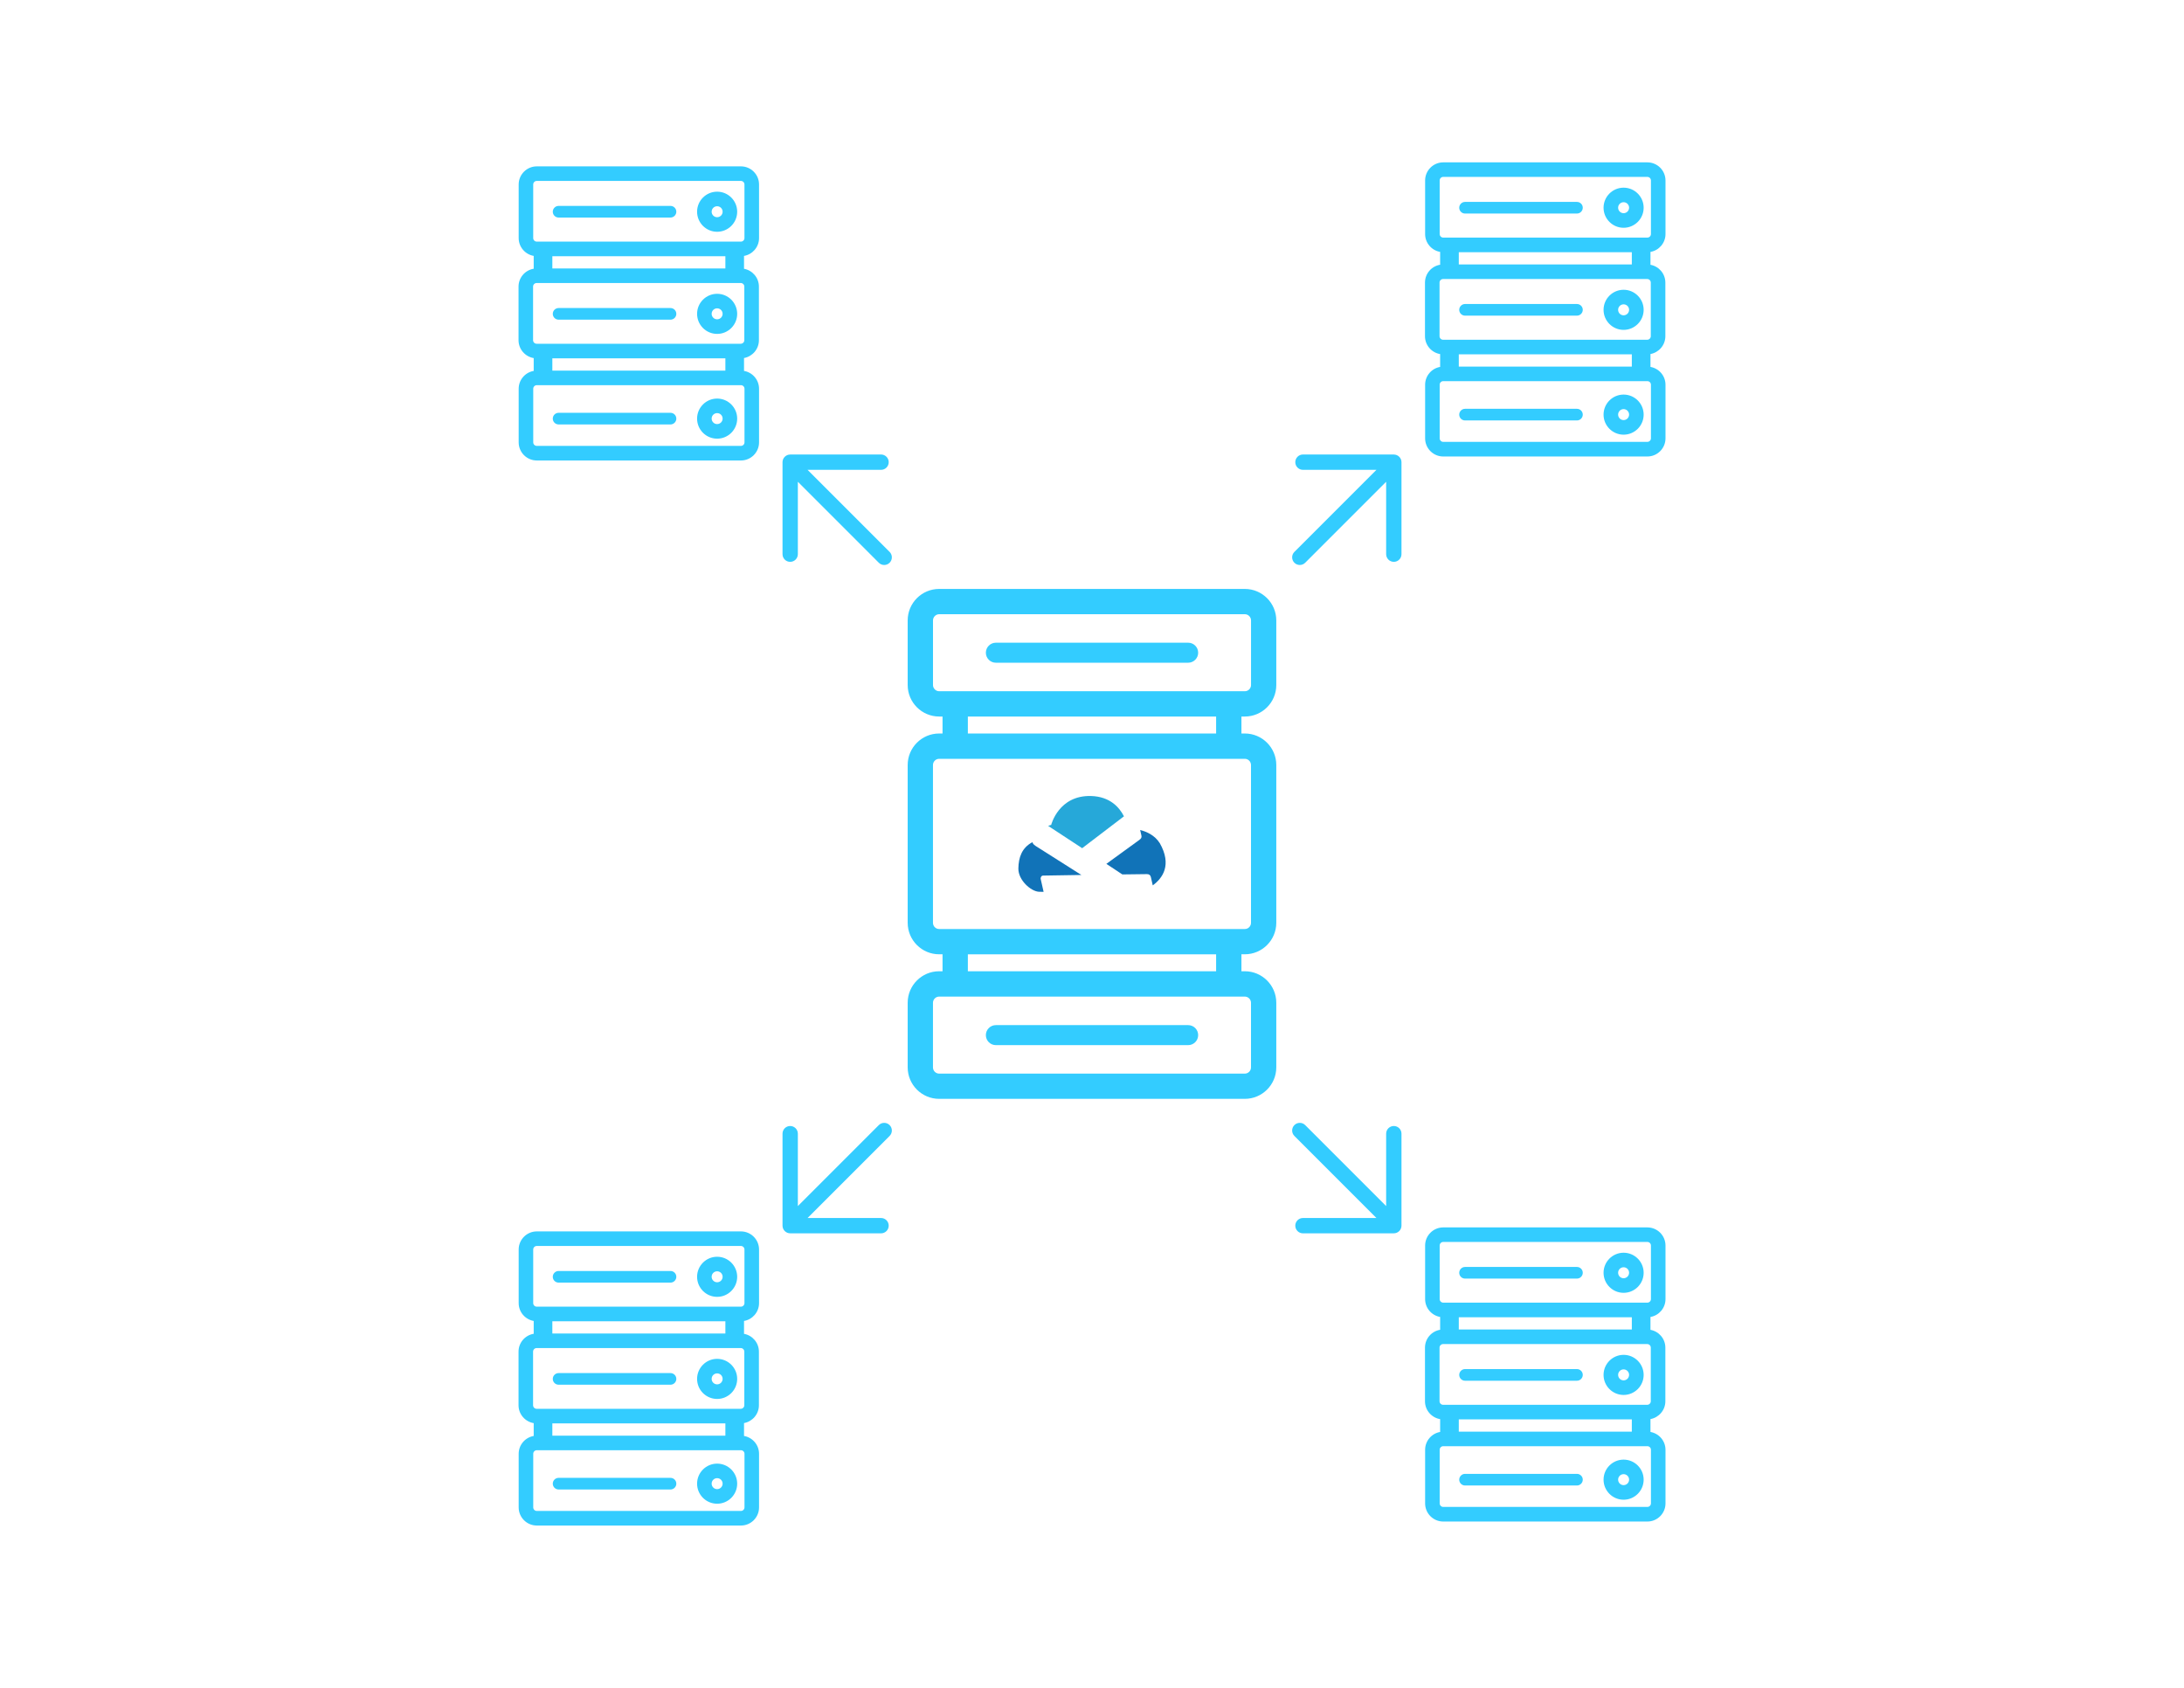 <?xml version="1.0" encoding="UTF-8"?>
<svg id="Capa_1" data-name="Capa 1" xmlns="http://www.w3.org/2000/svg" xmlns:xlink="http://www.w3.org/1999/xlink" viewBox="0 0 792 612">
  <defs>
    <style>
      .cls-1 {
        filter: url(#outer-glow-128);
      }

      .cls-1, .cls-2, .cls-3, .cls-4 {
        stroke-width: 0px;
      }

      .cls-1, .cls-3 {
        fill: #1173b8;
      }

      .cls-2 {
        fill: #3cf;
      }

      .cls-3 {
        filter: url(#outer-glow-127);
      }

      .cls-4 {
        fill: #26a8d9;
        filter: url(#outer-glow-126);
      }

      .cls-5 {
        filter: url(#outer-glow-129);
      }
    </style>
    <filter id="outer-glow-126" filterUnits="userSpaceOnUse">
      <feOffset dx="0" dy="0"/>
      <feGaussianBlur result="blur" stdDeviation="5"/>
      <feFlood flood-color="#26a8d9" flood-opacity=".75"/>
      <feComposite in2="blur" operator="in"/>
      <feComposite in="SourceGraphic"/>
    </filter>
    <filter id="outer-glow-127" filterUnits="userSpaceOnUse">
      <feOffset dx="0" dy="0"/>
      <feGaussianBlur result="blur-2" stdDeviation="5"/>
      <feFlood flood-color="#1173b8" flood-opacity=".75"/>
      <feComposite in2="blur-2" operator="in"/>
      <feComposite in="SourceGraphic"/>
    </filter>
    <filter id="outer-glow-128" filterUnits="userSpaceOnUse">
      <feOffset dx="0" dy="0"/>
      <feGaussianBlur result="blur-3" stdDeviation="5"/>
      <feFlood flood-color="#1173b8" flood-opacity=".75"/>
      <feComposite in2="blur-3" operator="in"/>
      <feComposite in="SourceGraphic"/>
    </filter>
    <filter id="outer-glow-129" filterUnits="userSpaceOnUse">
      <feOffset dx="0" dy="0"/>
      <feGaussianBlur result="blur-4" stdDeviation="5"/>
      <feFlood flood-color="#3cf" flood-opacity=".75"/>
      <feComposite in2="blur-4" operator="in"/>
      <feComposite in="SourceGraphic"/>
    </filter>
  </defs>
  <g>
    <path class="cls-4" d="M392.43,307.55l15.16-11.56c-1.67-3.26-5.07-7.15-11.88-7.36-11.82-.37-14.51,10.47-14.51,10.47,0,0-.45.1-1.1.36l12.34,8.09Z"/>
    <path class="cls-3" d="M377.38,318.7c-.05-.23,0-.49.16-.78.16-.29.42-.44.77-.44l13.84-.22-16.59-10.52c-.46-.31-.77-.58-.93-.83-.09-.14-.17-.33-.25-.54-3.84,2.04-5.01,5.55-5.08,9.52-.07,4.26,4.56,8.3,7.41,8.45.29.02.89.03,1.74.04l-1.06-4.68Z"/>
    <path class="cls-1" d="M420.55,305.68c-1.8-2.81-4.67-4.12-7.09-4.73l.46,2.02c.08.36.05.65-.08.89-.13.24-.38.48-.73.73l-11.9,8.64,5.79,3.83,8.92-.11c.79,0,1.26.35,1.43,1.08l.68,3c3.58-2.6,7.05-7.41,2.53-15.35Z"/>
  </g>
  <g class="cls-5">
    <g>
      <g>
        <g>
          <g>
            <path class="cls-2" d="M603.97,84.87v-19.43c0-3.62-2.95-6.57-6.57-6.57h-74.03c-3.62,0-6.57,2.95-6.57,6.57v19.43c0,3.24,2.36,5.93,5.45,6.47v4.65c-3.12.51-5.5,3.22-5.5,6.48v19.44c0,3.26,2.39,5.96,5.5,6.48v4.65c-3.09.53-5.45,3.23-5.45,6.47v19.44c0,3.62,2.95,6.57,6.57,6.57h74.03c3.62,0,6.57-2.95,6.57-6.57v-19.44c0-3.24-2.36-5.93-5.45-6.47v-4.67c3.06-.56,5.4-3.24,5.4-6.46v-19.44c0-3.22-2.33-5.9-5.4-6.46v-4.67c3.09-.53,5.45-3.23,5.45-6.47ZM529.01,95.89v-4.45h62.75v4.45h-62.75ZM522.08,65.43c0-.71.58-1.29,1.29-1.29h74.03c.71,0,1.29.58,1.29,1.29v19.43c0,.71-.58,1.29-1.29,1.29h-74.03c-.71,0-1.29-.58-1.29-1.29v-19.43ZM529.01,132.93v-4.45h62.75v4.45h-62.75ZM598.69,158.93c0,.71-.58,1.29-1.29,1.29h-74.03c-.71,0-1.29-.58-1.29-1.29v-19.44c0-.71.58-1.29,1.29-1.29h74.03c.71,0,1.29.58,1.29,1.29v19.44ZM598.64,121.9c0,.71-.58,1.29-1.29,1.29h-74.03c-.71,0-1.29-.58-1.29-1.29v-19.44c0-.71.58-1.29,1.29-1.29h74.03c.71,0,1.29.58,1.29,1.29v19.44Z"/>
            <path class="cls-2" d="M588.78,82.59c4.01,0,7.27-3.26,7.27-7.27s-3.26-7.27-7.27-7.27-7.27,3.26-7.27,7.27,3.26,7.27,7.27,7.27ZM588.78,73.32c1.1,0,1.99.89,1.99,1.99s-.89,1.99-1.99,1.99-1.99-.89-1.99-1.99.89-1.99,1.99-1.99Z"/>
            <path class="cls-2" d="M588.78,119.61c4.01,0,7.27-3.26,7.27-7.27s-3.26-7.27-7.27-7.27-7.27,3.26-7.27,7.27,3.26,7.27,7.27,7.27ZM588.78,110.35c1.1,0,1.99.89,1.99,1.99s-.89,1.99-1.99,1.99-1.99-.89-1.99-1.99.89-1.99,1.99-1.99Z"/>
            <path class="cls-2" d="M588.78,157.61c4.01,0,7.27-3.26,7.27-7.27s-3.26-7.27-7.27-7.27-7.27,3.26-7.27,7.27,3.26,7.27,7.27,7.27ZM588.78,148.34c1.1,0,1.99.89,1.99,1.99s-.89,1.99-1.99,1.99-1.99-.89-1.99-1.99.89-1.99,1.99-1.99Z"/>
          </g>
          <path class="cls-2" d="M571.86,77.43h-40.58c-1.17,0-2.11-.95-2.11-2.11s.95-2.11,2.11-2.11h40.58c1.17,0,2.11.95,2.11,2.11s-.95,2.11-2.11,2.11Z"/>
          <path class="cls-2" d="M571.86,114.45h-40.58c-1.17,0-2.11-.95-2.11-2.11s.95-2.11,2.11-2.11h40.58c1.17,0,2.11.95,2.11,2.11s-.95,2.11-2.11,2.11Z"/>
          <path class="cls-2" d="M571.86,152.45h-40.58c-1.17,0-2.11-.95-2.11-2.11s.95-2.11,2.11-2.11h40.58c1.17,0,2.11.95,2.11,2.11s-.95,2.11-2.11,2.11Z"/>
        </g>
        <g>
          <g>
            <path class="cls-2" d="M275.26,86.32v-19.43c0-3.62-2.95-6.57-6.57-6.57h-74.03c-3.62,0-6.57,2.95-6.57,6.57v19.43c0,3.24,2.36,5.93,5.45,6.47v4.65c-3.12.51-5.5,3.22-5.5,6.48v19.44c0,3.26,2.39,5.96,5.5,6.48v4.65c-3.09.53-5.45,3.23-5.45,6.47v19.44c0,3.62,2.95,6.57,6.57,6.57h74.03c3.62,0,6.57-2.95,6.57-6.57v-19.44c0-3.24-2.36-5.93-5.45-6.47v-4.67c3.06-.56,5.4-3.24,5.4-6.46v-19.44c0-3.22-2.33-5.9-5.4-6.46v-4.67c3.09-.53,5.45-3.23,5.45-6.47ZM200.3,97.35v-4.45h62.75v4.45h-62.75ZM193.36,66.89c0-.71.58-1.29,1.29-1.29h74.03c.71,0,1.29.58,1.29,1.29v19.43c0,.71-.58,1.29-1.29,1.29h-74.03c-.71,0-1.29-.58-1.29-1.29v-19.43ZM200.3,134.38v-4.45h62.75v4.45h-62.75ZM269.98,160.39c0,.71-.58,1.29-1.29,1.29h-74.03c-.71,0-1.29-.58-1.29-1.29v-19.44c0-.71.58-1.29,1.29-1.29h74.03c.71,0,1.29.58,1.29,1.29v19.44ZM269.92,123.35c0,.71-.58,1.29-1.29,1.29h-74.03c-.71,0-1.29-.58-1.29-1.29v-19.44c0-.71.58-1.29,1.29-1.29h74.03c.71,0,1.29.58,1.29,1.29v19.44Z"/>
            <path class="cls-2" d="M260.06,84.04c4.01,0,7.27-3.26,7.27-7.27s-3.26-7.27-7.27-7.27-7.27,3.26-7.27,7.27,3.26,7.27,7.27,7.27ZM260.06,74.78c1.1,0,1.99.89,1.99,1.99s-.89,1.99-1.99,1.99-1.99-.89-1.99-1.99.89-1.99,1.99-1.99Z"/>
            <path class="cls-2" d="M260.06,121.07c4.01,0,7.27-3.26,7.27-7.27s-3.26-7.27-7.27-7.27-7.27,3.26-7.27,7.27,3.26,7.27,7.27,7.27ZM260.06,111.8c1.1,0,1.99.89,1.99,1.99s-.89,1.99-1.99,1.99-1.99-.89-1.99-1.99.89-1.99,1.99-1.99Z"/>
            <path class="cls-2" d="M260.06,159.06c4.01,0,7.27-3.26,7.27-7.27s-3.26-7.27-7.27-7.27-7.27,3.26-7.27,7.27,3.26,7.27,7.27,7.27ZM260.06,149.79c1.1,0,1.99.89,1.99,1.99s-.89,1.99-1.99,1.99-1.99-.89-1.99-1.99.89-1.99,1.99-1.99Z"/>
          </g>
          <path class="cls-2" d="M243.15,78.88h-40.58c-1.17,0-2.11-.95-2.11-2.11s.95-2.11,2.11-2.11h40.58c1.17,0,2.11.95,2.11,2.11s-.95,2.11-2.11,2.11Z"/>
          <path class="cls-2" d="M243.15,115.91h-40.58c-1.17,0-2.11-.95-2.11-2.11s.95-2.11,2.11-2.11h40.58c1.17,0,2.11.95,2.11,2.11s-.95,2.11-2.11,2.11Z"/>
          <path class="cls-2" d="M243.15,153.9h-40.58c-1.17,0-2.11-.95-2.11-2.11s.95-2.11,2.11-2.11h40.58c1.17,0,2.11.95,2.11,2.11s-.95,2.11-2.11,2.11Z"/>
        </g>
      </g>
      <g>
        <g>
          <g>
            <path class="cls-2" d="M603.97,471.05v-19.43c0-3.62-2.95-6.57-6.57-6.57h-74.03c-3.62,0-6.57,2.95-6.57,6.57v19.43c0,3.24,2.36,5.93,5.45,6.47v4.65c-3.12.51-5.5,3.22-5.5,6.48v19.44c0,3.26,2.39,5.96,5.5,6.48v4.65c-3.09.53-5.45,3.23-5.45,6.47v19.44c0,3.62,2.95,6.57,6.57,6.57h74.03c3.62,0,6.57-2.95,6.57-6.57v-19.44c0-3.24-2.36-5.93-5.45-6.47v-4.67c3.06-.56,5.4-3.24,5.4-6.46v-19.44c0-3.22-2.33-5.9-5.4-6.46v-4.67c3.09-.53,5.45-3.23,5.45-6.47ZM529.01,482.07v-4.45h62.75v4.45h-62.75ZM522.08,451.61c0-.71.58-1.29,1.29-1.29h74.03c.71,0,1.29.58,1.29,1.29v19.43c0,.71-.58,1.29-1.29,1.29h-74.03c-.71,0-1.29-.58-1.29-1.29v-19.43ZM529.01,519.11v-4.45h62.75v4.45h-62.75ZM598.69,545.11c0,.71-.58,1.29-1.29,1.29h-74.03c-.71,0-1.29-.58-1.29-1.29v-19.44c0-.71.58-1.29,1.29-1.29h74.03c.71,0,1.29.58,1.29,1.29v19.44ZM598.64,508.08c0,.71-.58,1.29-1.29,1.29h-74.03c-.71,0-1.29-.58-1.29-1.29v-19.44c0-.71.58-1.29,1.29-1.29h74.03c.71,0,1.29.58,1.29,1.29v19.44Z"/>
            <path class="cls-2" d="M588.78,468.77c4.01,0,7.27-3.26,7.27-7.27s-3.26-7.27-7.27-7.27-7.27,3.26-7.27,7.27,3.26,7.27,7.27,7.27ZM588.78,459.5c1.1,0,1.99.89,1.99,1.99s-.89,1.99-1.99,1.99-1.99-.89-1.99-1.99.89-1.99,1.99-1.99Z"/>
            <path class="cls-2" d="M588.78,505.8c4.01,0,7.27-3.26,7.27-7.27s-3.26-7.27-7.27-7.27-7.27,3.26-7.27,7.27,3.26,7.27,7.27,7.27ZM588.78,496.53c1.1,0,1.99.89,1.99,1.99s-.89,1.99-1.99,1.99-1.99-.89-1.99-1.99.89-1.99,1.99-1.99Z"/>
            <path class="cls-2" d="M588.78,543.79c4.01,0,7.27-3.26,7.27-7.27s-3.26-7.27-7.27-7.27-7.27,3.26-7.27,7.27,3.26,7.27,7.27,7.27ZM588.78,534.52c1.1,0,1.99.89,1.99,1.99s-.89,1.99-1.99,1.99-1.99-.89-1.99-1.99.89-1.99,1.99-1.99Z"/>
          </g>
          <path class="cls-2" d="M571.86,463.61h-40.58c-1.17,0-2.11-.95-2.11-2.11s.95-2.11,2.11-2.11h40.58c1.17,0,2.11.95,2.11,2.11s-.95,2.11-2.11,2.11Z"/>
          <path class="cls-2" d="M571.86,500.64h-40.58c-1.17,0-2.11-.95-2.11-2.11s.95-2.11,2.11-2.11h40.58c1.17,0,2.11.95,2.11,2.11s-.95,2.11-2.11,2.11Z"/>
          <path class="cls-2" d="M571.86,538.63h-40.58c-1.17,0-2.11-.95-2.11-2.11s.95-2.11,2.11-2.11h40.58c1.17,0,2.11.95,2.11,2.11s-.95,2.11-2.11,2.11Z"/>
        </g>
        <g>
          <g>
            <path class="cls-2" d="M275.26,472.5v-19.43c0-3.62-2.95-6.57-6.57-6.57h-74.03c-3.62,0-6.57,2.95-6.57,6.57v19.43c0,3.24,2.36,5.93,5.45,6.47v4.65c-3.12.51-5.5,3.22-5.5,6.48v19.44c0,3.26,2.39,5.96,5.5,6.48v4.65c-3.09.53-5.45,3.23-5.45,6.47v19.44c0,3.62,2.95,6.57,6.57,6.57h74.03c3.62,0,6.57-2.95,6.57-6.57v-19.44c0-3.24-2.36-5.93-5.45-6.47v-4.67c3.06-.56,5.4-3.24,5.4-6.46v-19.44c0-3.22-2.33-5.9-5.4-6.46v-4.67c3.09-.53,5.45-3.23,5.45-6.47ZM200.3,483.53v-4.45h62.75v4.45h-62.75ZM193.36,453.07c0-.71.58-1.29,1.29-1.29h74.03c.71,0,1.29.58,1.29,1.29v19.43c0,.71-.58,1.29-1.29,1.29h-74.03c-.71,0-1.29-.58-1.29-1.29v-19.43ZM200.3,520.56v-4.45h62.75v4.45h-62.75ZM269.98,546.57c0,.71-.58,1.29-1.29,1.29h-74.03c-.71,0-1.29-.58-1.29-1.29v-19.44c0-.71.58-1.29,1.29-1.29h74.03c.71,0,1.29.58,1.29,1.29v19.44ZM269.92,509.53c0,.71-.58,1.29-1.29,1.29h-74.03c-.71,0-1.29-.58-1.29-1.29v-19.44c0-.71.58-1.29,1.29-1.29h74.03c.71,0,1.29.58,1.29,1.29v19.44Z"/>
            <path class="cls-2" d="M260.06,470.23c4.01,0,7.27-3.26,7.27-7.27s-3.26-7.27-7.27-7.27-7.27,3.26-7.27,7.27,3.26,7.27,7.27,7.27ZM260.06,460.96c1.1,0,1.99.89,1.99,1.99s-.89,1.99-1.99,1.99-1.99-.89-1.99-1.99.89-1.99,1.99-1.99Z"/>
            <path class="cls-2" d="M260.06,507.25c4.01,0,7.27-3.26,7.27-7.27s-3.26-7.27-7.27-7.27-7.27,3.26-7.27,7.27,3.26,7.27,7.27,7.27ZM260.06,497.98c1.1,0,1.99.89,1.99,1.99s-.89,1.99-1.99,1.99-1.99-.89-1.99-1.99.89-1.99,1.99-1.99Z"/>
            <path class="cls-2" d="M260.06,545.24c4.01,0,7.27-3.26,7.27-7.27s-3.26-7.27-7.27-7.27-7.27,3.26-7.27,7.27,3.26,7.27,7.27,7.27ZM260.06,535.97c1.1,0,1.99.89,1.99,1.99s-.89,1.99-1.99,1.99-1.99-.89-1.99-1.99.89-1.99,1.99-1.99Z"/>
          </g>
          <path class="cls-2" d="M243.15,465.07h-40.58c-1.17,0-2.11-.95-2.11-2.11s.95-2.11,2.11-2.11h40.58c1.17,0,2.11.95,2.11,2.11s-.95,2.11-2.11,2.11Z"/>
          <path class="cls-2" d="M243.15,502.09h-40.58c-1.17,0-2.11-.95-2.11-2.11s.95-2.11,2.11-2.11h40.58c1.17,0,2.11.95,2.11,2.11s-.95,2.11-2.11,2.11Z"/>
          <path class="cls-2" d="M243.15,540.08h-40.58c-1.17,0-2.11-.95-2.11-2.11s.95-2.11,2.11-2.11h40.58c1.17,0,2.11.95,2.11,2.11s-.95,2.11-2.11,2.11Z"/>
        </g>
      </g>
    </g>
    <g>
      <path class="cls-2" d="M430.87,240.3h-69.73c-2.01,0-3.63-1.63-3.63-3.63s1.63-3.63,3.63-3.63h69.73c2.01,0,3.63,1.63,3.63,3.63s-1.63,3.63-3.63,3.63Z"/>
      <path class="cls-2" d="M430.87,378.96h-69.73c-2.01,0-3.63-1.63-3.63-3.63s1.63-3.63,3.63-3.63h69.73c2.01,0,3.63,1.63,3.63,3.63s-1.63,3.63-3.63,3.63Z"/>
      <path class="cls-2" d="M451.41,259.81c6.3,0,11.42-5.12,11.42-11.42v-23.43c0-6.3-5.12-11.42-11.42-11.42h-110.83c-6.3,0-11.42,5.12-11.42,11.42v23.43c0,6.3,5.12,11.42,11.42,11.42h1.22v6.15h-1.22c-6.3,0-11.42,5.12-11.42,11.42v57.22c0,6.3,5.12,11.42,11.42,11.42h1.22v6.15h-1.22c-6.3,0-11.42,5.12-11.42,11.42v23.43c0,6.3,5.12,11.42,11.42,11.42h110.83c6.3,0,11.42-5.12,11.42-11.42v-23.43c0-6.3-5.12-11.42-11.42-11.42h-1.22v-6.15h1.22c6.3,0,11.42-5.12,11.42-11.42v-57.22c0-6.3-5.12-11.42-11.42-11.42h-1.22v-6.15h1.22ZM338.34,248.39v-23.43c0-1.24,1.01-2.25,2.25-2.25h110.83c1.24,0,2.25,1.01,2.25,2.25v23.43c0,1.24-1.01,2.25-2.25,2.25h-110.83c-1.24,0-2.25-1.01-2.25-2.25ZM453.66,363.61v23.43c0,1.24-1.01,2.25-2.25,2.25h-110.83c-1.24,0-2.25-1.01-2.25-2.25v-23.43c0-1.24,1.01-2.25,2.25-2.25h110.83c1.24,0,2.25,1.01,2.25,2.25ZM441.01,352.18h-90.03v-6.15h90.03v6.15ZM453.66,277.39v57.22c0,1.24-1.01,2.25-2.25,2.25h-110.83c-1.24,0-2.25-1.01-2.25-2.25v-57.22c0-1.24,1.01-2.25,2.25-2.25h110.83c1.24,0,2.25,1.01,2.25,2.25ZM441.01,265.97h-90.03v-6.15h90.03v6.15Z"/>
    </g>
    <g>
      <path class="cls-2" d="M505.45,164.8h-32.95c-1.53,0-2.78,1.24-2.78,2.78s1.24,2.78,2.78,2.78h26.65l-29.76,29.76c-1.08,1.08-1.08,2.84,0,3.93.54.54,1.25.81,1.96.81s1.42-.27,1.96-.81l29.36-29.36v26.25c0,1.53,1.24,2.78,2.78,2.78s2.78-1.24,2.78-2.78v-33.35c0-1.53-1.24-2.78-2.78-2.78Z"/>
      <path class="cls-2" d="M286.55,164.8h32.95c1.53,0,2.78,1.24,2.78,2.78s-1.24,2.78-2.78,2.78h-26.65s29.76,29.76,29.76,29.76c1.08,1.08,1.08,2.84,0,3.93-.54.54-1.25.81-1.96.81s-1.42-.27-1.96-.81l-29.36-29.36v26.25c0,1.53-1.24,2.78-2.78,2.78s-2.78-1.24-2.78-2.78v-33.35c0-1.53,1.24-2.78,2.78-2.78Z"/>
      <g>
        <path class="cls-2" d="M286.55,447.2h32.95c1.53,0,2.78-1.24,2.78-2.78s-1.24-2.78-2.78-2.78h-26.65l29.76-29.76c1.08-1.08,1.08-2.84,0-3.93-.54-.54-1.25-.81-1.96-.81s-1.42.27-1.96.81l-29.36,29.36v-26.25c0-1.53-1.24-2.78-2.78-2.78s-2.78,1.24-2.78,2.78v33.35c0,1.53,1.24,2.78,2.78,2.78Z"/>
        <path class="cls-2" d="M505.45,447.2h-32.95c-1.53,0-2.78-1.24-2.78-2.78s1.24-2.78,2.78-2.78h26.65s-29.76-29.76-29.76-29.76c-1.08-1.08-1.08-2.84,0-3.93.54-.54,1.25-.81,1.96-.81s1.42.27,1.96.81l29.36,29.36v-26.25c0-1.53,1.24-2.78,2.78-2.78,1.53,0,2.78,1.24,2.78,2.78v33.35c0,1.53-1.24,2.78-2.78,2.78Z"/>
      </g>
    </g>
  </g>
</svg>